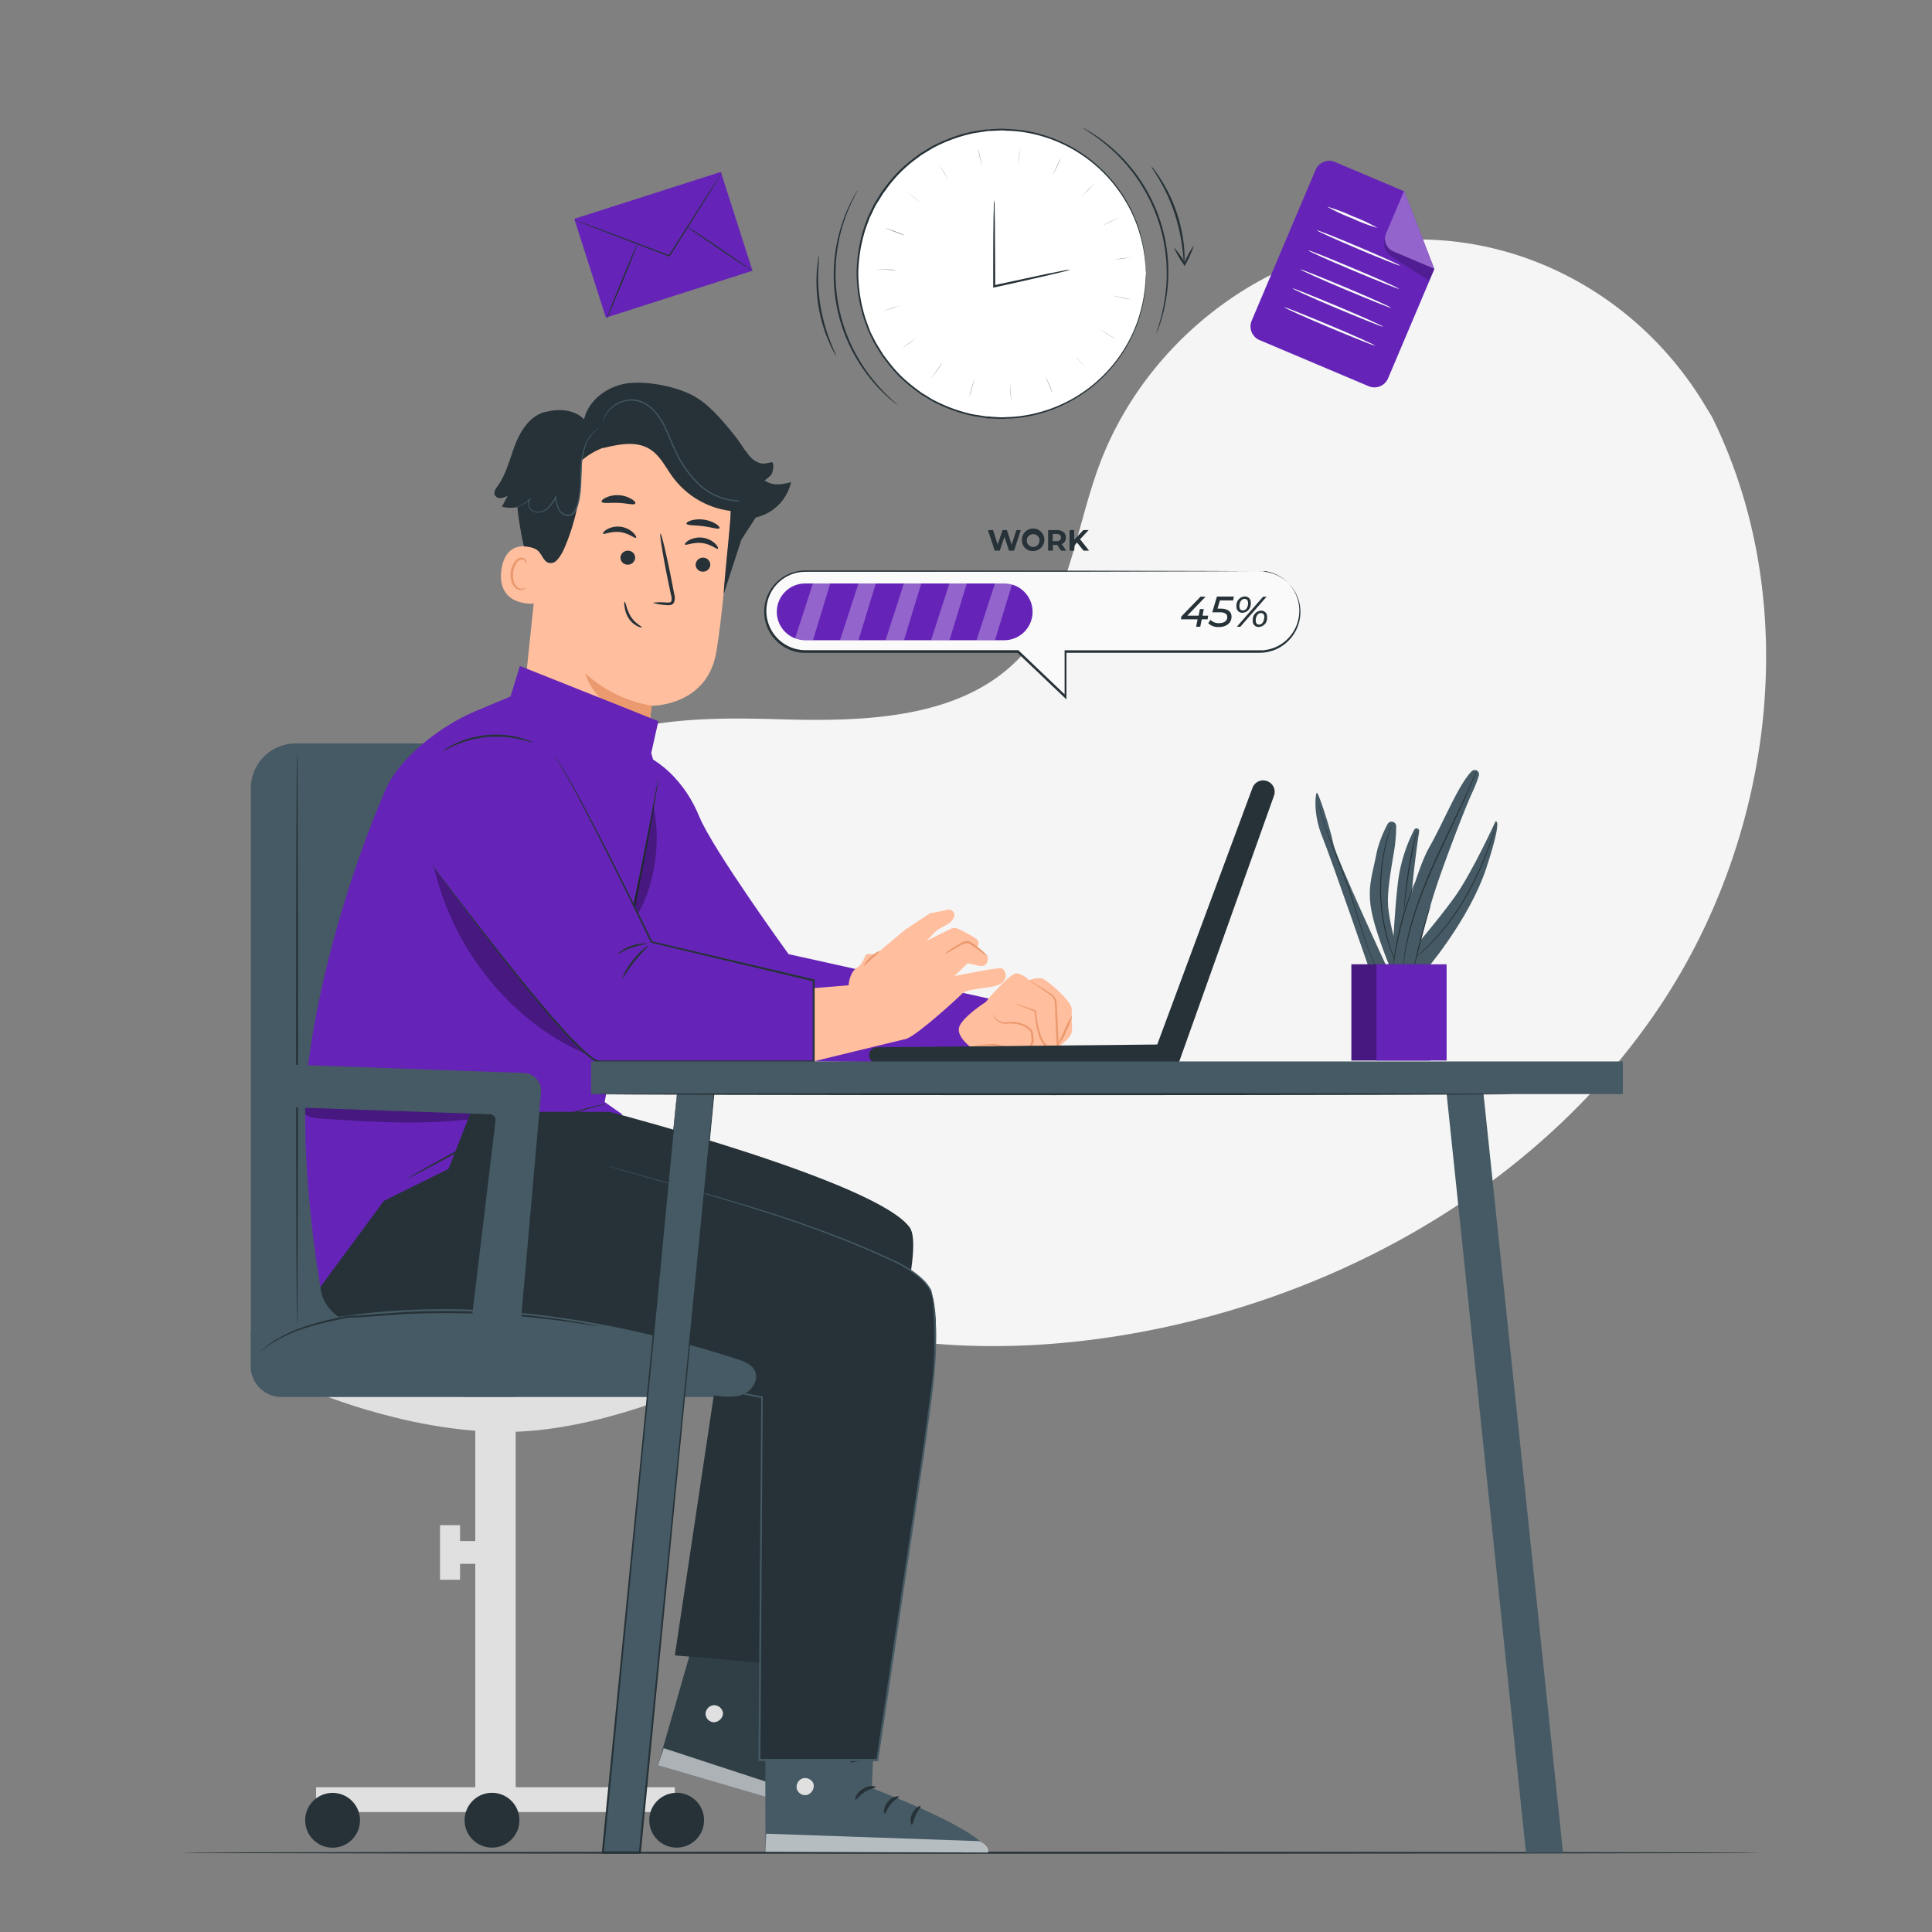 <svg xmlns="http://www.w3.org/2000/svg" viewBox="0 0 500 500"><rect x="0" y="0" width="500" height="500" fill="#808080" stroke="none"/><g id="freepik--background-simple--inject-2"><path d="M443,107.78l-2-3.28c-16.8-27.69-47.18-44.38-79.21-42.36a83.47,83.47,0,0,0-12.26,1.69c-29.12,6.23-54.46,28.25-65,56.45-6.18,16.59-7.9,35.69-19.63,48.85-15.25,17.14-41.15,17.68-63.92,17s-48.69-.11-63.87,17.09c-9.51,10.78-12.53,26.1-11.76,40.53,2,38.2,28.64,72.35,62.49,89.33s73.71,18.49,110.76,11c51.9-10.47,101.25-39.2,130.92-83.57S466.77,155.68,443,107.78Z" style="fill:#f5f5f5"></path></g><g id="freepik--Floor--inject-2"><path d="M455.5,479.49c0,.15-91.56.26-204.49.26s-204.51-.11-204.51-.26,91.54-.26,204.51-.26S455.5,479.35,455.5,479.49Z" style="fill:#263238"></path></g><g id="freepik--Plant--inject-2"><path d="M368.39,251.83s11.81-13.59,16.27-27.19,2.34-12,2.34-12-6,13.2-10.58,19.58-12.71,15.74-12.71,15.74Z" style="fill:#455a64"></path><path d="M366,214.72a.69.69,0,0,1,1.28.44c-.72,4.78-2.28,16-2.22,23.25.08,9.44,0,13.09,0,13.09h-4.92s.88-19.52,2-25.47A40.92,40.92,0,0,1,366,214.72Z" style="fill:#455a64"></path><path d="M363.36,249.92a52,52,0,0,1-4.05-14.68c-.4-3.48.32-8.18,1.39-14.44a39.85,39.85,0,0,0,.63-7,1.18,1.18,0,0,0-2.21-.55,31,31,0,0,0-2.74,6.94c-1.19,6.19-2.54,9.28-1.51,15.16s4.84,14.91,4.84,14.91Z" style="fill:#455a64"></path><path d="M358.93,250.31s-13-27.87-13.87-32-3.95-13.67-4.31-13.13-.9,5.58,1.44,11.33,12.31,34.65,12.31,34.65h4.43" style="fill:#455a64"></path><path d="M364.78,249.07s.13-.08.36-.25.58-.42,1-.77a46.41,46.41,0,0,0,3.48-3.08A58.5,58.5,0,0,0,379,232.9,79.09,79.09,0,0,0,385.46,219c.66-1.85,1.13-3.36,1.44-4.42.16-.52.27-.93.34-1.21a2,2,0,0,0,.1-.43s-.06.14-.15.41l-.39,1.2c-.34,1-.85,2.55-1.52,4.39a84.22,84.22,0,0,1-6.48,13.83,60.52,60.52,0,0,1-9.31,12.08c-1.38,1.38-2.57,2.43-3.41,3.14l-1,.8A2.35,2.35,0,0,0,364.78,249.07Z" style="fill:#263238"></path><path d="M363.36,235.7a4.75,4.75,0,0,0,.12-.82c.06-.58.14-1.33.23-2.24.21-1.88.53-4.48,1-7.34s1-5.43,1.37-7.28l.47-2.2a4.35,4.35,0,0,0,.14-.81,7.46,7.46,0,0,0-.25.79c-.14.51-.33,1.25-.56,2.18-.44,1.84-1,4.41-1.44,7.28s-.75,5.47-.91,7.36c-.08.95-.13,1.72-.15,2.25A4.1,4.1,0,0,0,363.36,235.7Z" style="fill:#263238"></path><path d="M360.32,213.08a2.19,2.19,0,0,0-.15.35l-.39,1c-.17.45-.37,1-.56,1.66s-.44,1.39-.63,2.23c-.1.42-.21.86-.32,1.31s-.18.94-.28,1.44c-.22,1-.35,2.06-.5,3.18a50,50,0,0,0-.31,7.39A51.84,51.84,0,0,0,358,239c.24,1.11.45,2.17.73,3.14.14.49.25,1,.39,1.41l.41,1.29c.25.82.55,1.54.79,2.18s.47,1.18.68,1.61l.46,1a2,2,0,0,0,.18.34s0-.13-.13-.37-.24-.6-.42-1-.4-1-.62-1.63-.52-1.36-.75-2.18l-.4-1.29c-.13-.44-.24-.92-.37-1.41-.27-1-.47-2-.7-3.13a56.31,56.31,0,0,1-.81-7.31,54,54,0,0,1,.29-7.35c.15-1.12.27-2.19.47-3.17.1-.5.17-1,.27-1.43s.21-.9.3-1.31c.18-.84.41-1.58.59-2.24s.36-1.21.51-1.67l.34-1.05A1.52,1.52,0,0,0,360.32,213.08Z" style="fill:#263238"></path><path d="M340.9,205.74s0,0,0,.13l0,.36c.06.32.13.79.26,1.39.25,1.2.67,2.92,1.32,5s1.53,4.54,2.58,7.24,2.26,5.64,3.41,8.77,2.07,6.17,2.92,8.94,1.63,5.25,2.4,7.31a47,47,0,0,0,2,4.76c.26.55.5,1,.66,1.25l.18.32a.51.51,0,0,0,.07.1.67.67,0,0,0-.05-.12l-.15-.33c-.14-.29-.36-.71-.61-1.26a50.17,50.17,0,0,1-2-4.79c-.75-2.06-1.52-4.54-2.35-7.31s-1.73-5.83-2.9-9-2.38-6.07-3.43-8.76-2-5.13-2.64-7.21-1.11-3.8-1.4-5c-.14-.59-.23-1.06-.3-1.37l-.09-.36Z" style="fill:#263238"></path><path d="M380.89,199.59a1.12,1.12,0,0,1,1.84,1.14,34.45,34.45,0,0,1-1.63,4.19c-1.79,3.79-7,17.38-9.48,24.85s-5.9,21.39-5.9,21.39l-5.24-.85s4.79-22.88,9.47-31.13C373.71,212.55,377.47,203,380.89,199.59Z" style="fill:#455a64"></path><path d="M370.19,234.44a3,3,0,0,0-.27.62c-.15.41-.36,1-.6,1.76-.48,1.49-1.07,3.58-1.67,5.9s-1.09,4.42-1.43,5.95c-.16.73-.29,1.33-.39,1.82a3,3,0,0,0-.11.67,3,3,0,0,0,.21-.65c.13-.47.29-1.08.48-1.79l1.51-5.93c.59-2.32,1.15-4.41,1.59-5.91.2-.71.38-1.31.51-1.78A2.92,2.92,0,0,0,370.19,234.44Z" style="fill:#263238"></path><path d="M363.09,250.74l0-.14.06-.41c.05-.37.1-.9.21-1.59.19-1.38.54-3.36,1.1-5.77a82,82,0,0,1,2.45-8.37c1.07-3.1,2.42-6.45,3.95-9.92,3.08-6.93,6.15-13.07,8.17-17.62,1-2.26,1.82-4.11,2.34-5.4.26-.65.45-1.15.59-1.49.06-.16.1-.29.14-.39s.05-.14,0-.14l-.06.13c-.05.1-.1.22-.17.38-.16.35-.37.84-.64,1.46-.55,1.28-1.37,3.12-2.41,5.37-2.07,4.52-5.17,10.65-8.26,17.59-1.53,3.47-2.87,6.83-3.93,9.95a76.23,76.23,0,0,0-2.4,8.4,58.54,58.54,0,0,0-1,5.81c-.09.68-.12,1.23-.16,1.59l0,.41Q363.08,250.74,363.09,250.74Z" style="fill:#263238"></path><path d="M360.48,250.31a5.43,5.43,0,0,0,.18-.88c.1-.61.24-1.42.41-2.4.36-2,.91-4.83,1.7-7.87s1.67-5.75,2.35-7.69c.33-.94.61-1.71.82-2.3a5.53,5.53,0,0,0,.27-.85,6.05,6.05,0,0,0-.37.81c-.23.53-.55,1.3-.91,2.27a79.31,79.31,0,0,0-2.43,7.69c-.79,3-1.31,5.86-1.63,7.9-.15,1-.26,1.85-.32,2.43A5.82,5.82,0,0,0,360.48,250.31Z" style="fill:#263238"></path><rect x="349.74" y="249.56" width="20.43" height="24.9" transform="translate(719.91 524.02) rotate(180)" style="fill:#6524B7"></rect><g style="opacity:0.3"><rect x="349.74" y="249.56" width="20.43" height="24.9" transform="translate(719.91 524.02) rotate(180)"></rect></g><rect x="356.26" y="249.56" width="18.13" height="24.9" transform="translate(730.64 524.02) rotate(180)" style="fill:#6524B7"></rect></g><g id="freepik--Mail--inject-2"><rect x="151.77" y="49.91" width="39.83" height="26.85" transform="translate(-11.14 55.37) rotate(-17.75)" style="fill:#6524B7"></rect><path d="M186.78,44.74a2.9,2.9,0,0,1-.25.46c-.19.32-.44.74-.76,1.26l-2.85,4.62-9.55,15.19-.08.12-.14,0-.33-.13-17-6.52-5.13-2-1.39-.56a2.94,2.94,0,0,1-.48-.22,2.72,2.72,0,0,1,.5.15l1.42.5,5.17,1.91,17,6.43.34.12-.22.08,9.65-15.14c1.23-1.9,2.23-3.45,2.95-4.55l.81-1.23A3.28,3.28,0,0,1,186.78,44.74Z" style="fill:#263238"></path><path d="M157,82.46c-.09,0,1.64-4.46,3.86-9.87s4.11-9.77,4.2-9.73-1.63,4.46-3.86,9.87S157.12,82.5,157,82.46Z" style="fill:#263238"></path><path d="M177.6,58.5c.06-.08,4,2.5,8.78,5.76s8.64,6,8.58,6-4-2.49-8.78-5.75S177.54,58.59,177.6,58.5Z" style="fill:#263238"></path></g><g><path d="M354.16,99.93,325.93,88a3.84,3.84,0,0,1-2-5l16.56-39.08a3.83,3.83,0,0,1,5-2l17.91,7.58,7.8,20.16-12,28.33A3.84,3.84,0,0,1,354.16,99.93Z" style="fill:#6524B7"></path><path d="M363.39,49.4l-4.66,11a3.56,3.56,0,0,0,1.89,4.68l10.57,4.48Z" style="fill:#6524B7"></path><g style="opacity:0.2"><path d="M358.46,61.43a4,4,0,0,0,1.4,4.77,3.55,3.55,0,0,0,.31.23c1.28.83,9.68,6.3,9.77,6.09l1.25-3-10.57-4.48S358,63.87,358.46,61.43Z"></path></g><g style="opacity:0.3"><path d="M363.39,49.4l-4.66,11a3.56,3.56,0,0,0,1.89,4.68l10.57,4.48Z" style="fill:#fff"></path></g><path d="M356.55,59a45.47,45.47,0,0,1-6.64-2.51,47,47,0,0,1-6.43-3,44,44,0,0,1,6.65,2.51A45.13,45.13,0,0,1,356.55,59Z" style="fill:#fafafa"></path><path d="M362.35,68.74c-.06.14-4.92-1.78-10.86-4.3s-10.7-4.66-10.64-4.81,4.92,1.79,10.86,4.3S362.41,68.6,362.35,68.74Z" style="fill:#fafafa"></path><path d="M362.09,74.76c-.06.14-5.36-2-11.83-4.71S338.59,65,338.65,64.83s5.35,2,11.83,4.71S362.15,74.61,362.09,74.76Z" style="fill:#fafafa"></path><path d="M360,79.66c-.06.14-5.35-2-11.82-4.71s-11.67-5.08-11.62-5.22,5.36,2,11.83,4.71S360.07,79.51,360,79.66Z" style="fill:#fafafa"></path><path d="M357.94,84.55c-.06.15-5.36-2-11.83-4.7s-11.67-5.08-11.61-5.22,5.35,2,11.83,4.71S358,84.41,357.94,84.55Z" style="fill:#fafafa"></path><path d="M355.86,89.45c-.06.15-5.36-2-11.83-4.7s-11.67-5.08-11.61-5.22,5.36,2,11.83,4.7S355.92,89.31,355.86,89.45Z" style="fill:#fafafa"></path></g><g id="freepik--Clock--inject-2"><circle cx="259.22" cy="70.87" r="37.35" style="fill:#fff"></circle><path d="M296.57,70.87s0-.2-.06-.6-.07-1-.12-1.78c0-.39-.05-.82-.08-1.3s-.15-1-.23-1.56a27.37,27.37,0,0,0-.78-3.85,35.7,35.7,0,0,0-4.14-9.91A37.32,37.32,0,0,0,266.07,34.4a34.15,34.15,0,0,0-4.69-.54c-.8,0-1.61-.11-2.42-.1l-2.46.13c-.41,0-.83,0-1.24.08l-1.24.19c-.82.14-1.66.24-2.49.41a40.32,40.32,0,0,0-9.79,3.58c-.78.42-1.53.92-2.31,1.38-.38.24-.78.45-1.15.72l-1.09.82A34.36,34.36,0,0,0,229.35,49l-.85,1.14-.75,1.22L227,52.54a9.65,9.65,0,0,0-.7,1.26c-.41.87-.83,1.74-1.26,2.62l-1,2.74a39.88,39.88,0,0,0-1.92,11.71,39.82,39.82,0,0,0,1.92,11.7c.33.92.67,1.84,1,2.75s.84,1.75,1.26,2.61A9.11,9.11,0,0,0,227,89.2l.75,1.23.74,1.22.86,1.14a40.63,40.63,0,0,0,3.63,4.3,41.73,41.73,0,0,0,4.21,3.58l1.09.82c.37.27.77.48,1.15.72.78.46,1.53,1,2.31,1.38a40.32,40.32,0,0,0,9.79,3.58c.83.18,1.67.27,2.5.41l1.23.19c.42,0,.83,0,1.24.08L259,108c.81,0,1.62-.07,2.42-.09a34.15,34.15,0,0,0,4.69-.55,37.26,37.26,0,0,0,25.09-17.47A35.7,35.7,0,0,0,295.3,80a27.37,27.37,0,0,0,.78-3.85c.08-.56.18-1.08.23-1.56s.06-.91.08-1.3q.08-1.16.12-1.77c0-.4.06-.61.06-.61s0,.21,0,.61,0,1-.06,1.77c0,.4,0,.83-.06,1.32s-.13,1-.21,1.56A27,27,0,0,1,295.5,80a35.65,35.65,0,0,1-4.09,10,37.52,37.52,0,0,1-25.26,17.76,35.07,35.07,0,0,1-4.74.56c-.81,0-1.63.11-2.45.1l-2.49-.12c-.42,0-.84,0-1.26-.08L254,108c-.84-.14-1.69-.23-2.53-.41a38.05,38.05,0,0,1-5-1.46,39.24,39.24,0,0,1-4.91-2.14c-.79-.43-1.56-.93-2.34-1.4-.39-.25-.8-.46-1.17-.73l-1.1-.83a42.81,42.81,0,0,1-4.27-3.62,41.85,41.85,0,0,1-3.69-4.36l-.87-1.15-.76-1.24-.75-1.25a8.87,8.87,0,0,1-.71-1.28c-.42-.88-.85-1.76-1.27-2.65l-1-2.79a40.51,40.51,0,0,1-1.94-11.86A40.31,40.31,0,0,1,223.56,59l1-2.78,1.28-2.66a9.37,9.37,0,0,1,.7-1.28l.76-1.24.75-1.24.87-1.16a42.8,42.8,0,0,1,3.69-4.35,42.81,42.81,0,0,1,4.27-3.62l1.1-.83c.37-.27.78-.48,1.17-.73.78-.46,1.55-1,2.34-1.39a41,41,0,0,1,9.92-3.61c.84-.17,1.69-.27,2.53-.41l1.25-.19c.42,0,.84,0,1.26-.08l2.49-.12c.82,0,1.63.07,2.44.1a36.7,36.7,0,0,1,4.75.56,37.52,37.52,0,0,1,25.26,17.76,35.65,35.65,0,0,1,4.09,10,27,27,0,0,1,.73,3.88c.08.57.17,1.09.21,1.57l.06,1.31c0,.77.05,1.36.06,1.78S296.57,70.87,296.57,70.87Z" style="fill:#263238"></path><path d="M276.93,69.82a10.66,10.66,0,0,1-1.5.43l-4.17,1c-3.53.82-8.43,1.93-13.91,3.13l-.31.07V73c0-5.85,0-11.15.07-15,0-1.84.07-3.37.09-4.54a9.55,9.55,0,0,1,.1-1.66,11,11,0,0,1,.1,1.66c0,1.17.05,2.7.08,4.54,0,3.84.08,9.14.08,15v1.09l-.32-.26c5.48-1.19,10.39-2.24,13.94-3l4.2-.83A8.42,8.42,0,0,1,276.93,69.82Z" style="fill:#263238"></path><path d="M299.24,86.27a3.15,3.15,0,0,1,.17-.61c.11-.39.34-1,.54-1.7a44.7,44.7,0,0,0,1.46-6.41,43.16,43.16,0,0,0-14-39.1,45.42,45.42,0,0,0-5.18-4c-.64-.45-1.17-.75-1.5-1a3.86,3.86,0,0,1-.52-.36,2.08,2.08,0,0,1,.57.27c.35.2.9.47,1.56.9a39.63,39.63,0,0,1,5.32,3.92,42.54,42.54,0,0,1,14.08,39.44A40.14,40.14,0,0,1,300.15,84c-.24.74-.5,1.3-.64,1.68A2.84,2.84,0,0,1,299.24,86.27Z" style="fill:#263238"></path><path d="M306.4,67.89c-.08,0-.13-1.49-.43-3.87a47.7,47.7,0,0,0-2.1-9.1A46.83,46.83,0,0,0,300,46.45c-1.22-2.07-2.1-3.27-2-3.32a3.68,3.68,0,0,1,.7.78c.41.54,1,1.33,1.64,2.34a39.49,39.49,0,0,1,4.1,8.5,39.92,39.92,0,0,1,2,9.23c.11,1.2.14,2.18.14,2.86A3.41,3.41,0,0,1,306.4,67.89Z" style="fill:#263238"></path><path d="M221.93,49.24a2.54,2.54,0,0,1-.25.57c-.18.37-.49.89-.81,1.6A43.38,43.38,0,0,0,226,98.33a46.32,46.32,0,0,0,4.48,4.8c.56.54,1,.92,1.33,1.2a4.25,4.25,0,0,1,.45.44,2.54,2.54,0,0,1-.52-.36c-.32-.25-.81-.61-1.39-1.13a40.22,40.22,0,0,1-4.63-4.72,42.5,42.5,0,0,1-7.63-41.18,39.37,39.37,0,0,1,2.63-6.06c.35-.7.69-1.21.89-1.56A3.68,3.68,0,0,1,221.93,49.24Z" style="fill:#263238"></path><path d="M211.94,66.25c.09,0-.1,1.49-.18,3.89a46,46,0,0,0,.63,9.31,46.5,46.5,0,0,0,2.52,9c.87,2.23,1.55,3.56,1.47,3.6a4,4,0,0,1-.56-.89c-.33-.59-.77-1.46-1.25-2.57a39.43,39.43,0,0,1-2.7-9,40,40,0,0,1-.48-9.42c.09-1.21.21-2.18.32-2.85A4.06,4.06,0,0,1,211.94,66.25Z" style="fill:#263238"></path><path d="M290.14,77c-1.41-.29-2.55-.54-2.55-.55s1.15.21,2.56.5,2.55.53,2.54.54S291.54,77.33,290.14,77Z" style="fill:#263238"></path><path d="M286.52,86.45c-1.24-.73-2.24-1.33-2.24-1.34s1,.57,2.26,1.3,2.24,1.33,2.23,1.34S287.75,87.18,286.52,86.45Z" style="fill:#263238"></path><path d="M280,94.17c-.94-1.1-1.69-2-1.68-2s.78.87,1.71,2,1.69,2,1.67,2S281,95.26,280,94.17Z" style="fill:#263238"></path><path d="M271.39,99.37c-.53-1.34-.95-2.43-.94-2.43s.45,1.07,1,2.41.95,2.42.93,2.43S271.92,100.7,271.39,99.37Z" style="fill:#263238"></path><path d="M261.53,101.48c-.06-1.44-.1-2.6-.09-2.6s.08,1.16.14,2.6.11,2.6.1,2.6S261.6,102.92,261.53,101.48Z" style="fill:#263238"></path><path d="M251.52,100.27c.4-1.38.73-2.49.75-2.49s-.3,1.13-.7,2.51-.74,2.49-.76,2.49S251.11,101.65,251.52,100.27Z" style="fill:#263238"></path><path d="M242.43,95.89c.83-1.18,1.51-2.12,1.53-2.11s-.66,1-1.49,2.14S241,98,241,98,241.6,97.06,242.43,95.89Z" style="fill:#263238"></path><path d="M235.28,88.79c1.16-.85,2.11-1.52,2.12-1.51s-.93.7-2.1,1.55-2.11,1.51-2.12,1.5S234.11,89.63,235.28,88.79Z" style="fill:#263238"></path><path d="M230.8,79.75c1.38-.42,2.5-.75,2.5-.74s-1.11.37-2.49.79-2.49.74-2.49.73S229.43,80.17,230.8,79.75Z" style="fill:#263238"></path><path d="M229.51,69.75c1.44,0,2.6.1,2.6.12s-1.17,0-2.6-.07-2.61-.11-2.6-.12S228.07,69.69,229.51,69.75Z" style="fill:#263238"></path><path d="M231.53,59.86c1.35.52,2.43.94,2.43,1s-1.1-.4-2.45-.91-2.42-.94-2.42-.95S230.19,59.35,231.53,59.86Z" style="fill:#263238"></path><path d="M236.66,51.17c1.1.93,2,1.69,2,1.7s-.91-.73-2-1.66-2-1.68-2-1.69S235.55,50.25,236.66,51.17Z" style="fill:#263238"></path><path d="M244.32,44.63c.74,1.23,1.34,2.23,1.33,2.24s-.63-1-1.37-2.22-1.34-2.23-1.33-2.24S243.58,43.4,244.32,44.63Z" style="fill:#263238"></path><path d="M253.69,40.91c.3,1.41.54,2.55.53,2.55s-.27-1.13-.58-2.54-.54-2.54-.52-2.55S253.39,39.51,253.69,40.91Z" style="fill:#263238"></path><path d="M263.76,40.45c-.17,1.43-.32,2.58-.33,2.58s.11-1.16.29-2.59.32-2.58.33-2.58S263.94,39,263.76,40.45Z" style="fill:#263238"></path><path d="M273.45,43.28c-.62,1.29-1.14,2.34-1.15,2.33s.48-1.06,1.1-2.36,1.14-2.34,1.16-2.33S274.07,42,273.45,43.28Z" style="fill:#263238"></path><path d="M281.68,49.1c-1,1-1.84,1.84-1.85,1.83s.81-.85,1.82-1.87,1.84-1.84,1.85-1.83S282.7,48.08,281.68,49.1Z" style="fill:#263238"></path><path d="M287.58,57.27c-1.29.64-2.34,1.15-2.34,1.14s1-.54,2.32-1.18,2.34-1.15,2.34-1.14S288.87,56.63,287.58,57.27Z" style="fill:#263238"></path><path d="M290.52,66.92l-2.59.31s1.15-.18,2.58-.36,2.58-.33,2.58-.32S291.94,66.73,290.52,66.92Z" style="fill:#263238"></path><path d="M309,63.47a27.57,27.57,0,0,1-2.14,4.87l-.06.11-.2.41-.25-.38A26.12,26.12,0,0,1,303.77,64a26.62,26.62,0,0,1,3.06,4.18l-.45,0,.06-.12A27.13,27.13,0,0,1,309,63.47Z" style="fill:#263238"></path></g><g id="freepik--Progress--inject-2"><path d="M326,147.92H208.47a10.41,10.41,0,1,0,0,20.82h55l12.31,11.73V168.74H326a10.41,10.41,0,1,0,0-20.82Z" style="fill:#fafafa"></path><path d="M326,147.92h.38a8.35,8.35,0,0,1,1.14.09,10.25,10.25,0,0,1,4.17,1.53,10.48,10.48,0,0,1,2.85,15,10.61,10.61,0,0,1-4.48,3.58,11.65,11.65,0,0,1-3,.77c-1.07.08-2.13.05-3.23.06l-14.16,0-33.91,0,.23-.23c0,3.68,0,7.66,0,11.73V181l-.4-.38-12.32-11.73.17.07-46.74,0h-8.16a10.66,10.66,0,0,1-1.41-21.24c1.3-.14,2.55-.07,3.81-.09h18.3l50.36.06,34,.08,9.23.05,2.4,0c.54,0,.82,0,.82,0l-.82,0-2.4,0-9.23.05-34,.09-50.36,0h-18.3c-1.25,0-2.53,0-3.74.09a10.1,10.1,0,0,0-6.44,3.47,10.16,10.16,0,0,0,7.78,16.75h8.16l46.74,0h.1l.07.06,12.31,11.74-.4.17c0-4.07,0-8.05,0-11.73v-.22h.22l33.91,0,14.16,0c1.09,0,2.17,0,3.2,0a11.34,11.34,0,0,0,2.93-.73,10.33,10.33,0,0,0-2.43-19.73C326.52,147.93,326,148,326,147.92Z" style="fill:#263238"></path><path d="M259.87,165.69H208.4a7.35,7.35,0,0,1-7.36-7.36h0A7.35,7.35,0,0,1,208.4,151h51.47a7.35,7.35,0,0,1,7.36,7.35h0A7.35,7.35,0,0,1,259.87,165.69Z" style="fill:#6524B7"></path><path d="M264.18,137.19l-1.74,5.32h-1.32l-1.17-3.6-1.21,3.6h-1.31l-1.75-5.32H257l1.2,3.74,1.25-3.74h1.14l1.22,3.77,1.23-3.77Z" style="fill:#263238"></path><path d="M264.47,139.85a2.91,2.91,0,1,1,2.91,2.75A2.75,2.75,0,0,1,264.47,139.85Zm4.57,0a1.66,1.66,0,1,0-1.66,1.7A1.62,1.62,0,0,0,269,139.85Z" style="fill:#263238"></path><path d="M274.61,142.51l-1-1.48h-1.13v1.48h-1.23v-5.32h2.3c1.42,0,2.31.74,2.31,1.93a1.72,1.72,0,0,1-1.1,1.68l1.2,1.71Zm-1.16-4.32h-1v1.86h1c.75,0,1.13-.35,1.13-.93S274.2,138.19,273.45,138.19Z" style="fill:#263238"></path><path d="M278.74,140.42l-.72.74v1.35H276.8v-5.32H278v2.48l2.36-2.48h1.37l-2.21,2.37,2.34,2.95h-1.44Z" style="fill:#263238"></path><path d="M312.52,160.28H311l-.37,1.92h-1.08l.39-1.92h-4.32l.14-.77,4.94-5.09H312l-4.73,4.91h2.93l.34-1.69h1l-.34,1.69h1.48Z" style="fill:#263238"></path><path d="M315.72,155.39l-.64,2.13h.75c2,0,2.89.82,2.89,2.08,0,1.61-1.32,2.68-3.31,2.68a3.63,3.63,0,0,1-2.72-1l.59-.86a2.91,2.91,0,0,0,2.21.85c1.34,0,2.12-.59,2.12-1.58,0-.77-.55-1.23-2-1.23h-1.88l1.21-4.07h4.38l-.18,1Z" style="fill:#263238"></path><path d="M320,156.9a2.3,2.3,0,0,1,2.13-2.54,1.51,1.51,0,0,1,1.56,1.69,2.29,2.29,0,0,1-2.12,2.54A1.52,1.52,0,0,1,320,156.9Zm6.9-2.48h.89L321,162.2h-.91ZM323,156.11c0-.74-.34-1.12-.9-1.12-.9,0-1.34,1-1.34,1.85s.34,1.12.9,1.12C322.55,158,323,157,323,156.11Zm1.23,4.46a2.28,2.28,0,0,1,2.13-2.53,1.5,1.5,0,0,1,1.55,1.69,2.28,2.28,0,0,1-2.12,2.53A1.5,1.5,0,0,1,324.22,160.57Zm3-.79c0-.73-.35-1.12-.9-1.12-.89,0-1.35,1-1.35,1.86s.36,1.12.9,1.12C326.73,161.64,327.18,160.63,327.18,159.78Z" style="fill:#263238"></path><g style="opacity:0.3"><polygon points="210.39 150.98 205.62 165.69 210.39 165.69 214.87 150.98 210.39 150.98" style="fill:#fff"></polygon></g><g style="opacity:0.3"><polygon points="222.17 150.98 217.4 165.69 222.17 165.69 226.65 150.98 222.17 150.98" style="fill:#fff"></polygon></g><g style="opacity:0.3"><polygon points="233.94 150.98 229.18 165.69 233.94 165.69 238.43 150.98 233.94 150.98" style="fill:#fff"></polygon></g><g style="opacity:0.3"><polygon points="245.72 150.98 240.96 165.69 245.72 165.69 250.21 150.98 245.72 150.98" style="fill:#fff"></polygon></g><g style="opacity:0.3"><polygon points="257.5 150.98 252.73 165.69 257.5 165.69 261.99 150.98 257.5 150.98" style="fill:#fff"></polygon></g></g><g id="freepik--Character--inject-2"><path d="M79,359.18s25.33,11.41,51.71,11.41c24.42,0,50.27-12.29,50.27-12.29Z" style="fill:#e0e0e0"></path><rect x="123" y="359.4" width="10.46" height="109.57" style="fill:#e0e0e0"></rect><rect x="81.8" y="462.54" width="92.84" height="6.42" style="fill:#e0e0e0"></rect><path d="M93.16,471.07A7.09,7.09,0,1,1,86.08,464,7.09,7.09,0,0,1,93.16,471.07Z" style="fill:#263238"></path><path d="M134.42,471.07a7.09,7.09,0,1,1-7.09-7.09A7.09,7.09,0,0,1,134.42,471.07Z" style="fill:#263238"></path><path d="M182.21,471.07a7.09,7.09,0,1,1-7.09-7.09A7.09,7.09,0,0,1,182.21,471.07Z" style="fill:#263238"></path><rect x="116.47" y="398.83" width="14.23" height="5.89" style="fill:#e0e0e0"></rect><rect x="113.88" y="394.71" width="5.18" height="14.13" style="fill:#e0e0e0"></rect><path d="M76.52,192.41H119a0,0,0,0,1,0,0V345.24a0,0,0,0,1,0,0H64.92a0,0,0,0,1,0,0V204A11.61,11.61,0,0,1,76.52,192.41Z" style="fill:#455a64"></path><path d="M76.88,342.92c-.14,0-.26-33.16-.26-74.06s.12-74.07.26-74.07.26,33.16.26,74.07S77,342.92,76.88,342.92Z" style="fill:#263238"></path><path d="M64.92,344.93H198.73a0,0,0,0,1,0,0v16.62a0,0,0,0,1,0,0H72.87a8,8,0,0,1-8-8v-8.66A0,0,0,0,1,64.92,344.93Z" style="fill:#455a64"></path><path d="M140.66,132l-5.8,55.29c-1,9.41-.51,23.42,14.43,24.3h0c13-.21,17.56-12.1,18.47-20.87.44-4.17.8-7.64.88-8.06,0,0,14.21.15,16.69-13.68,1.2-6.68,2.54-20.64,3.61-33.28a26.15,26.15,0,0,0-21.78-28l-1.34-.23C151.27,105.89,141.81,117.38,140.66,132Z" style="fill:#ffbe9d"></path><path d="M168.64,182.63a33.89,33.89,0,0,1-17.15-8.34s2.71,10.85,16.74,11.91Z" style="fill:#eb996e"></path><path d="M164.59,139.18c-.3.25-1.79-1.19-4.12-1.47s-4.18.71-4.4.39c-.11-.15.23-.64,1-1.1a5.84,5.84,0,0,1,3.56-.67,5.76,5.76,0,0,1,3.24,1.53C164.56,138.51,164.74,139.06,164.59,139.18Z" style="fill:#263238"></path><path d="M164.36,144.53a1.9,1.9,0,0,1-2.12,1.59,1.82,1.82,0,0,1-1.65-2,1.91,1.91,0,0,1,2.12-1.59A1.82,1.82,0,0,1,164.36,144.53Z" style="fill:#263238"></path><path d="M168.94,156a14.54,14.54,0,0,1,3.56-.05c.55,0,1.09,0,1.24-.34a2.85,2.85,0,0,0-.1-1.68l-.91-4.4c-1.26-6.27-2.07-11.38-1.81-11.43s1.47,5,2.72,11.25c.3,1.55.58,3,.85,4.43a3.17,3.17,0,0,1-.08,2.18,1.35,1.35,0,0,1-1,.64,3.67,3.67,0,0,1-.95,0A14.58,14.58,0,0,1,168.94,156Z" style="fill:#263238"></path><path d="M164.41,130.31c-.28.5-2.11-.07-4.36-.16s-4.13.23-4.35-.29c-.09-.25.3-.69,1.11-1.08a6.94,6.94,0,0,1,3.36-.62,7.07,7.07,0,0,1,3.27,1C164.19,129.59,164.53,130.07,164.41,130.31Z" style="fill:#263238"></path><path d="M186.18,136.68c-.28.4-2.06-.24-4.26-.51s-4.06-.16-4.26-.62c-.08-.22.32-.56,1.12-.83a7.9,7.9,0,0,1,3.32-.24,8.19,8.19,0,0,1,3.17,1.1C186,136.05,186.31,136.49,186.18,136.68Z" style="fill:#263238"></path><path d="M140.08,142.42c-.22-.15-9.05-4.4-10.32,5.12s8.55,8.83,8.6,8.56S140.08,142.42,140.08,142.42Z" style="fill:#ffbe9d"></path><path d="M135.94,152.11s-.19.09-.48.18a1.69,1.69,0,0,1-1.25-.14c-1-.5-1.59-2.21-1.4-3.93a5.5,5.5,0,0,1,.78-2.32,1.91,1.91,0,0,1,1.42-1.1.84.84,0,0,1,.91.58c.1.28,0,.47.06.49s.23-.13.2-.54a1,1,0,0,0-.29-.64,1.28,1.28,0,0,0-.89-.37,2.37,2.37,0,0,0-1.93,1.25,5.62,5.62,0,0,0-.93,2.57c-.19,1.93.55,3.86,1.87,4.44a1.79,1.79,0,0,0,1.55-.05C135.89,152.34,136,152.13,135.94,152.11Z" style="fill:#eb996e"></path><path d="M166.07,162.37c.13-.23-1.69-1-2.85-2.85a11,11,0,0,1-1.09-2.61c-.21-.72-.38-1.18-.49-1.16s-.12.5,0,1.27a7.17,7.17,0,0,0,1,2.91,5.68,5.68,0,0,0,2.27,2.09C165.55,162.38,166,162.45,166.07,162.37Z" style="fill:#263238"></path><path d="M128.8,125.77c2.31-3.19,3.14-7.17,4.58-10.83s3.89-7.36,7.7-8.34l.08.05c3.43-1,7.51-.67,10,1.88,1.13-4.91,5.85-8.44,10.82-9.26s12.67.65,17.15,3c3.46,1.78,6.66,5.06,10.48,9.81a46.65,46.65,0,0,1,4.34,6.36l3,13.41-4.24,6.49a15.43,15.43,0,0,1-.84,1.32v0l-4.58,14.09c.15-3.94,1.7-17.56,1.85-21.51a22,22,0,0,1-14.93-8.64c-1.92-2.57-3.33-5.7-6.07-7.38-3.52-2.17-8-1.25-12.07-.25l.18-.14a17.58,17.58,0,0,0-5.76,3.4A54.48,54.48,0,0,1,146,142c-.47,1.08-1.67,3.28-2.81,3.61-2.22.63-2.6-1.61-3.78-2.89-.87-.94-2.27-1.19-3.82-1.32a87.57,87.57,0,0,1-1.7-10.16,8.75,8.75,0,0,1-4-.11l1.51-2.84a4.56,4.56,0,0,1-1.79.62A1.55,1.55,0,0,1,128,128C127.75,127.23,128.32,126.44,128.8,125.77Z" style="fill:#263238"></path><path d="M155.42,110.53a13.56,13.56,0,0,0-1.52,1.15,10,10,0,0,0-2.56,4.43,17.75,17.75,0,0,0-.69,3.51c-.12,1.29-.14,2.67-.18,4.13a36.78,36.78,0,0,1-.32,4.58,16.94,16.94,0,0,1-.53,2.38,5.09,5.09,0,0,1-1.2,2.25,2.11,2.11,0,0,1-2,.48,3.14,3.14,0,0,1-1.68-1.16,7.21,7.21,0,0,1-1-3.67l.28.06a11.82,11.82,0,0,1-2,2.77,4.16,4.16,0,0,1-2.85,1.22,2.73,2.73,0,0,1-1.41-.38,2.36,2.36,0,0,1-.89-1.05,2.44,2.44,0,0,1-.18-1.27,1.71,1.71,0,0,1,.55-1l.13.15a8.62,8.62,0,0,1-4.16,2.24,1.1,1.1,0,0,1-.34.05,1.93,1.93,0,0,1,.32-.1c.22-.07.54-.16.94-.32a9.31,9.31,0,0,0,3.1-2l.14.15a1.8,1.8,0,0,0-.29,2.06,2.09,2.09,0,0,0,.81.93,2.43,2.43,0,0,0,1.28.34,3.94,3.94,0,0,0,2.65-1.17,11.59,11.59,0,0,0,1.9-2.71l.24-.43,0,.49a7.1,7.1,0,0,0,1,3.51,2.89,2.89,0,0,0,1.5,1,1.8,1.8,0,0,0,1.73-.41,4.84,4.84,0,0,0,1.11-2.1,16.42,16.42,0,0,0,.53-2.34,37.77,37.77,0,0,0,.33-4.54c0-1.46.08-2.84.21-4.14a18,18,0,0,1,.74-3.56,9.9,9.9,0,0,1,2.7-4.45A5.77,5.77,0,0,1,155.42,110.53Z" style="fill:#455a64"></path><path d="M197.29,128.08l-.12.08-.37.22a4.88,4.88,0,0,1-.62.33c-.26.11-.55.26-.89.37a12.54,12.54,0,0,1-6.07.52,15.9,15.9,0,0,1-8.13-3.88,27.4,27.4,0,0,1-6.45-9c-.86-1.78-1.53-3.59-2.29-5.27a18.14,18.14,0,0,0-2.73-4.53,9.4,9.4,0,0,0-3.79-2.81,6.86,6.86,0,0,0-2.09-.44,7.53,7.53,0,0,0-2,.19,8.06,8.06,0,0,0-4.83,3.38,9.81,9.81,0,0,0-.91,2,.5.5,0,0,1,0-.14c0-.12.06-.25.1-.42a6.49,6.49,0,0,1,.68-1.53,7.84,7.84,0,0,1,1.75-2,8.14,8.14,0,0,1,3.13-1.56,7.1,7.1,0,0,1,4.22.21,9.78,9.78,0,0,1,3.92,2.87,18.63,18.63,0,0,1,2.79,4.59c.77,1.7,1.44,3.5,2.29,5.27a27.64,27.64,0,0,0,6.36,8.91,15.82,15.82,0,0,0,8,3.88,12.59,12.59,0,0,0,6-.42C196.6,128.49,197.27,128,197.29,128.08Z" style="fill:#455a64"></path><path d="M185.79,142c-.3.26-1.79-1.19-4.12-1.46s-4.18.7-4.39.38c-.11-.15.22-.63,1-1.1a5.86,5.86,0,0,1,3.56-.66,5.66,5.66,0,0,1,3.24,1.52C185.76,141.35,185.94,141.91,185.79,142Z" style="fill:#263238"></path><path d="M183.81,146.34a1.89,1.89,0,0,1-2.12,1.59,1.81,1.81,0,0,1-1.64-2,1.9,1.9,0,0,1,2.11-1.59A1.82,1.82,0,0,1,183.81,146.34Z" style="fill:#263238"></path><path d="M193,116.67c1,1.69,2.69,3.31,4.66,3.31a14.33,14.33,0,0,0,2.14-.39c.64.48.24,2.8-.3,3.39a12.23,12.23,0,0,1-1.62,1.36c2.16,1.47,4.31,1.08,6.84.45a12.06,12.06,0,0,1-8.11,8.85,4.25,4.25,0,0,1-3.86-.33,4.86,4.86,0,0,1-1.37-3.18,52.69,52.69,0,0,1-.37-13Z" style="fill:#263238"></path><path d="M167.17,195.6s8.8,3.57,13.81,15.75c3.52,8.56,23.1,35.58,23.1,35.58l52.06,11.56,1.78,16.61-83.27-.69-11.57-36.85Z" style="fill:#6524B7"></path><path d="M132.11,180.25l-9.24,3.88c-8.55,3.58-19.49,11.83-23.16,20.35C90.9,225,82.92,251.37,79.86,274.7c-3.09,23.53,3.06,58.35,3.06,58.35l78.14-44.65-4.57-3.19,14.81-80.56-2.76-9.75,1.84-8.25s-20.73-8.32-35.83-14.29Z" style="fill:#6524B7"></path><g style="opacity:0.3"><path d="M124.65,309.77q.43-6,.86-12.07a5.28,5.28,0,0,1-3.38,1.45,35.38,35.38,0,0,0,5.17-6.21l-3.56,1.53a10.67,10.67,0,0,0,3-3.61c-1.91-1.49-4.6-1.24-7-1-12.35,1.25-24.81.42-37.21-.41a8.55,8.55,0,0,1-3.55-1s-.25-3.4.3-4.67,1.41-.9,2.71-1.37a14.34,14.34,0,0,1,4.07-.62c15.09-.8,30.21.44,45.27,1.69a4.75,4.75,0,0,1,2.65.76c1.23,1,1.12,2.88.91,4.45q-1.16,8.46-2.3,16.91"></path></g><path d="M170.38,201.41a4.34,4.34,0,0,1-.07.76l-.32,2.15c-.28,1.86-.73,4.56-1.32,7.88-1.18,6.65-2.95,15.8-5,25.88s-4.13,19.19-5.62,25.77c-.75,3.25-1.36,5.9-1.8,7.79-.21.88-.38,1.58-.51,2.11a3.5,3.5,0,0,1-.22.73,6.83,6.83,0,0,1,.12-.75q.15-.81.42-2.13c.39-1.91,1-4.56,1.63-7.83L163.11,238c2.1-10.08,3.93-19.22,5.2-25.85.61-3.27,1.12-5.94,1.48-7.85.17-.88.31-1.59.41-2.13A3.88,3.88,0,0,1,170.38,201.41Z" style="fill:#263238"></path><path d="M99.71,315.78a3.19,3.19,0,0,1,.47-.47l1.4-1.29c.6-.56,1.36-1.23,2.27-2s1.91-1.63,3.09-2.52c2.31-1.85,5.16-3.92,8.41-6.09s7-4.37,10.93-6.49,7.92-3.88,11.54-5.37,6.94-2.64,9.77-3.5c1.4-.47,2.7-.81,3.83-1.13s2.11-.57,2.91-.76l1.86-.42a2.65,2.65,0,0,1,.65-.12,3.28,3.28,0,0,1-.63.22l-1.83.52c-.79.22-1.76.49-2.88.84s-2.4.71-3.8,1.2c-2.8.91-6.1,2.12-9.7,3.6s-7.49,3.29-11.47,5.38-7.65,4.31-10.92,6.43-6.12,4.18-8.45,6c-1.19.87-2.21,1.73-3.13,2.45s-1.69,1.38-2.32,1.91l-1.46,1.21A3.14,3.14,0,0,1,99.71,315.78Z" style="fill:#263238"></path><path d="M139.82,286.29c.07.13-7.53,4.4-17,9.54s-17.15,9.21-17.22,9.08,7.53-4.39,17-9.54S139.75,286.17,139.82,286.29Z" style="fill:#263238"></path><g style="opacity:0.3"><path d="M112.36,224.57c4.85,21,19.68,39.74,39.42,48.29A467,467,0,0,1,112.36,224.57Z"></path></g><g style="opacity:0.3"><path d="M169.14,208.61c1.91,8.88.49,20-4,27.87l-1.11-2.3c1.57-6.67,3.82-18.5,5.07-25.57"></path></g><path d="M210.68,420.51l-9.37,28.18s25.51,19,24.28,24.37l-55.3-16.2,12.79-44.52Z" style="fill:#455a64"></path><g style="opacity:0.3"><path d="M210.68,420.51l-9.37,28.18s25.51,19,24.28,24.37l-55.3-16.2,12.79-44.52Z"></path></g><path d="M184.91,441.29a2.34,2.34,0,0,0-2.31,2.12,2.25,2.25,0,0,0,2.08,2.31,2.48,2.48,0,0,0,2.44-2.26,2.34,2.34,0,0,0-2.43-2.16" style="fill:#e0e0e0"></path><g style="opacity:0.6"><path d="M170.29,456.86l1.46-4.44,52.48,17.19s2.15,1.79,1.36,3.45Z" style="fill:#fff"></path></g><path d="M202.29,448.67c-.09.27-1.47,0-3.06.48s-2.62,1.4-2.84,1.22.64-1.62,2.57-2.16S202.42,448.44,202.29,448.67Z" style="fill:#263238"></path><path d="M207.39,452.77c0,.28-1.32.4-2.57,1.27s-1.87,2-2.14,1.91,0-1.66,1.59-2.72S207.46,452.51,207.39,452.77Z" style="fill:#263238"></path><path d="M208.65,460.68c-.26,0-.24-1.47.88-2.75s2.57-1.5,2.61-1.24-1,.82-1.87,1.88S208.93,460.73,208.65,460.68Z" style="fill:#263238"></path><path d="M203.71,442c-.18.22-1.31-.52-2.87-.86s-2.89-.21-3-.49,1.35-.9,3.18-.47S203.91,441.84,203.71,442Z" style="fill:#263238"></path><path d="M226.81,433.09l-1.17,29.68s29.78,11.15,30.09,16.66l-57.62-.2L198,432.91Z" style="fill:#455a64"></path><path d="M207.83,460.21a2.35,2.35,0,0,0-1.64,2.68,2.26,2.26,0,0,0,2.65,1.64,2.47,2.47,0,0,0,1.71-2.84,2.34,2.34,0,0,0-2.93-1.41" style="fill:#e0e0e0"></path><g style="opacity:0.6"><path d="M198.11,479.23l.17-4.67,55.19,1.93s2.56,1.13,2.26,2.94Z" style="fill:#fff"></path></g><path d="M226.58,462.48c0,.28-1.42.4-2.81,1.3s-2.13,2.08-2.39,2,.17-1.74,1.87-2.8S226.64,462.22,226.58,462.48Z" style="fill:#263238"></path><path d="M232.61,465c.06.27-1.16.74-2.12,1.93s-1.24,2.45-1.52,2.43-.45-1.6.77-3.06S232.61,464.73,232.61,465Z" style="fill:#263238"></path><path d="M236,472.24c-.26.06-.64-1.35.08-2.88s2.05-2.15,2.17-1.92-.7,1.06-1.28,2.33S236.3,472.22,236,472.24Z" style="fill:#263238"></path><path d="M226.09,455.68c-.12.26-1.41-.13-3,0s-2.83.6-3,.36,1-1.24,2.93-1.34S226.23,455.46,226.09,455.68Z" style="fill:#263238"></path><path d="M157.78,287.75s69.07,18,77.65,29.91C242.67,327.77,204.65,431,204.65,431l-30-2.59,12.94-86.38-77.39-24.6,11.69-29.72Z" style="fill:#263238"></path><path d="M162.73,303.93s70.61,17.15,77.75,29.34c3.33,5.69,1.14,24.37-.1,33.19-.84,5.94-13.32,89.06-13.32,89.06H196.53l.67-93.88h0l-73.36-14.79s-39.38,3-40.92-13.8l16.44-22.28,38.8-19.17Z" style="fill:#263238"></path><path d="M157.35,301.77s.35.08,1,.27l3,.83,11.52,3.22c5,1.4,11.12,3.11,18.19,5.21s15.08,4.64,23.77,7.93q6.53,2.44,13.48,5.56l3.5,1.58a37.44,37.44,0,0,1,3.44,1.91,23.27,23.27,0,0,1,3.21,2.42,11.84,11.84,0,0,1,2.57,3.21c2.38,10.82.94,22.65-.83,34.74-.77,6.09-1.76,12.3-2.69,18.65s-1.92,12.85-2.91,19.45c-2,13.21-4,26.89-6.12,40.89-.4,2.65-.79,5.29-1.19,7.91l0,.23h-31v-.26c.27-35.58.52-67.8.72-93.87l.16.19L145,351.23l-14.23-2.92-3.7-.77c-.84-.18-1.26-.29-1.26-.29l1.27.23,3.72.72L145.09,351l52.15,10.42.16,0v.17c-.17,26.07-.38,58.29-.61,93.88l-.26-.26h30.52l-.25.22c.39-2.63.79-5.26,1.18-7.91l6.13-40.89q1.5-9.92,2.92-19.45c.94-6.35,1.94-12.56,2.72-18.65q.62-4.56,1.21-9a80.32,80.32,0,0,0,.78-8.79q.15-4.35,0-8.57c-.06-1.41-.14-2.8-.26-4.18a10.42,10.42,0,0,0-.81-3.94,11.33,11.33,0,0,0-2.47-3.09,22.48,22.48,0,0,0-3.14-2.37,34.52,34.52,0,0,0-3.4-1.9l-3.48-1.59c-4.62-2.07-9.11-3.94-13.45-5.57-8.67-3.31-16.68-5.84-23.73-8s-13.17-3.86-18.16-5.29L161.34,303l-3-.88C157.69,301.89,157.35,301.77,157.35,301.77Z" style="fill:#455a64"></path><path d="M255.14,259.31c.45-.68,6.28-7.41,7.85-7.41s3.37,1.8,3.37,1.8a5.79,5.79,0,0,1,3.36-.45c1.35.45,7.63,5.83,7.63,7.85v3.37a8.54,8.54,0,0,1,0,2.69c-.22,1.57-4,4.26-4,4.26H251.78s-4.11-2.77-3.6-5.38S255.14,259.31,255.14,259.31Z" style="fill:#ffbe9d"></path><path d="M266.36,253.7a8.81,8.81,0,0,1,1.34.76l3.56,2.25a10.27,10.27,0,0,1,1.18.8,3.25,3.25,0,0,1,.87,1.34,6.32,6.32,0,0,1,.19,1.66l.09,1.72c.12,2.35.24,4.93.37,7.63l.06,1.22v.22l-.21.05-1.32.32h-.06a2.81,2.81,0,0,1-1.69-.63,4.65,4.65,0,0,1-1.09-1.31,11.45,11.45,0,0,1-1.13-2.9,26,26,0,0,1-.74-5.17l.12.16-3.77-1.48a8.59,8.59,0,0,1-1.35-.61,8.49,8.49,0,0,1,1.42.42l3.82,1.33.11,0v.12a27.24,27.24,0,0,0,.83,5.08,11.16,11.16,0,0,0,1.11,2.76,2.94,2.94,0,0,0,2.35,1.67h-.06l1.32-.33-.2.27-.06-1.23c-.11-2.7-.23-5.27-.33-7.63,0-.59,0-1.16-.06-1.72a6.74,6.74,0,0,0-.15-1.55,2.71,2.71,0,0,0-.73-1.17,12.49,12.49,0,0,0-1.11-.8l-3.47-2.38A8.75,8.75,0,0,1,266.36,253.7Z" style="fill:#eb996e"></path><path d="M251.78,270.65a9,9,0,0,1,1.44-.19l3.93-.31h.06a43.15,43.15,0,0,0,4.43.8,23.82,23.82,0,0,0,2.59.21,2.88,2.88,0,0,0,2.37-.68,2.06,2.06,0,0,0,.37-1.31c0-.49-.07-1-.09-1.52a1.81,1.81,0,0,0-.58-1.1,4.6,4.6,0,0,0-1.07-.8,8.18,8.18,0,0,0-4.62-.82,3.6,3.6,0,0,1-3.05-1.22c-.47-.67-.43-1.16-.4-1.15a3.59,3.59,0,0,0,.56,1,3.5,3.5,0,0,0,2.89,1,8.23,8.23,0,0,1,4.85.76,5.19,5.19,0,0,1,1.19.87,2.29,2.29,0,0,1,.74,1.45c0,.46.1,1,.1,1.52a2.59,2.59,0,0,1-.49,1.64,2.33,2.33,0,0,1-1.35.77,5.85,5.85,0,0,1-1.43.09c-.92,0-1.8-.12-2.64-.23a39.35,39.35,0,0,1-4.47-.91h.06l-3.93.14A6.9,6.9,0,0,1,251.78,270.65Z" style="fill:#eb996e"></path><path d="M273.73,270.56a35.1,35.1,0,0,1,1.74-3.91,17.4,17.4,0,0,1,2-3.8,18.2,18.2,0,0,1-1.51,4A11.87,11.87,0,0,1,273.73,270.56Z" style="fill:#eb996e"></path><path d="M227,275.11l77.69,1,25-70.14a2.94,2.94,0,0,0-1.55-3.73h0a2.94,2.94,0,0,0-4,1.66l-24.65,66.42-72.56.72a2,2,0,0,0-2,2h0A2,2,0,0,0,227,275.11Z" style="fill:#263238"></path><path d="M111.23,223s38,51.66,43.89,51.66h55.45v-21l-41.93-9.89S148,201.07,143.42,195.6,126.63,182.76,117.5,191,111.23,223,111.23,223Z" style="fill:#6524B7"></path><path d="M210.53,255.73l9.09-.73s.19-3.37,2.18-4.56,1.78-3.77,3-3.57a5.18,5.18,0,0,0,2,0l7.53-6.34,6.35-4.16,5-1s3,.79,0,3.56l-3.18,1.79-2.77,2.78,6.34-3.12a2.15,2.15,0,0,1,1.87,0,27.39,27.39,0,0,1,4.88,2.73,1.37,1.37,0,0,1,0,2l2.77,2.38s.6,3.18-2.58,2.38l-2.57-.59L247,252.62s11.51-2.38,12.3-2,1.79,2.18,0,3.76-8.73,1.19-10.31,2.78-12.08,11.17-14.66,11.76-23.74,5.76-23.74,5.76Z" style="fill:#ffbe9d"></path><path d="M255.51,247.46a14.42,14.42,0,0,1-1.56-1.1c-.47-.35-1-.76-1.68-1.2q-.48-.33-1-.66a2.29,2.29,0,0,0-1.06-.43A6.5,6.5,0,0,0,248,245c-.68.37-1.28.72-1.79,1a8.59,8.59,0,0,1-1.68.92A5.84,5.84,0,0,1,246,245.7c.49-.34,1.08-.73,1.76-1.13q.51-.3,1.08-.6a3.2,3.2,0,0,1,1.35-.42,1.07,1.07,0,0,1,.42,0,2.67,2.67,0,0,1,.34.14,5.6,5.6,0,0,1,.59.33c.37.23.71.46,1,.7.63.46,1.18.91,1.63,1.3C255.08,246.84,255.57,247.41,255.51,247.46Z" style="fill:#eb996e"></path><path d="M227.66,246.1c.08.12-.86.94-2,2s-2,1.94-2.11,1.83a6.76,6.76,0,0,1,1.75-2.21A5.9,5.9,0,0,1,227.66,246.1Z" style="fill:#eb996e"></path><path d="M143.42,195.6a24.82,24.82,0,0,1,2.2,3.19c1.31,2.17,3.16,5.41,5.38,9.6,4.47,8.38,10.62,20.53,17.83,35.32l-.14-.12,41.94,9.86.2,0V275h-2.77l-47.13,0h-5.36a5.78,5.78,0,0,1-.7,0,2.72,2.72,0,0,1-.68-.23A7.89,7.89,0,0,1,153,274a23.57,23.57,0,0,1-2-1.67,94.84,94.84,0,0,1-6.91-7.23c-4.26-4.84-8-9.51-11.45-13.79-6.82-8.58-12.15-15.67-15.81-20.57l-4.19-5.68c-.46-.65-.81-1.14-1.07-1.49s-.35-.52-.35-.52.14.16.4.49l1.11,1.46L117,230.6c3.71,4.87,9.09,11.92,15.94,20.47,3.43,4.26,7.22,8.91,11.48,13.74a96.23,96.23,0,0,0,6.9,7.17,22.27,22.27,0,0,0,2,1.63,7.55,7.55,0,0,0,1.08.65,2.23,2.23,0,0,0,1.19.21h5.36l47.13,0h2.51l-.26.26c0-7.2,0-14.24,0-21l.19.25L168.59,244l-.1,0-.05-.09c-7.16-14.81-13.26-27-17.66-35.39-2.19-4.21-4-7.46-5.28-9.65-.65-1.08-1.14-1.92-1.53-2.44S143.42,195.6,143.42,195.6Z" style="fill:#263238"></path><path d="M137.9,192.22c0,.09-1.3-.43-3.42-.91a27.92,27.92,0,0,0-3.78-.57,30.48,30.48,0,0,0-4.67,0,29.78,29.78,0,0,0-4.59.85,27.63,27.63,0,0,0-3.61,1.26c-2,.87-3.14,1.61-3.19,1.53a3.5,3.5,0,0,1,.76-.58,18.4,18.4,0,0,1,2.28-1.28,24.28,24.28,0,0,1,3.63-1.4,26.34,26.34,0,0,1,4.67-.89,26.06,26.06,0,0,1,4.76,0,25.53,25.53,0,0,1,3.83.69,18.09,18.09,0,0,1,2.47.84C137.61,192,137.92,192.18,137.9,192.22Z" style="fill:#263238"></path><path d="M161,253.36a14.69,14.69,0,0,1,2.83-4.88,14.53,14.53,0,0,1,4.13-3.85c.1.12-1.82,1.76-3.73,4.17S161.15,253.43,161,253.36Z" style="fill:#263238"></path><path d="M159.73,246.92a11.05,11.05,0,0,1,7.73-2.77c0,.16-1.83.35-4,1.13S159.82,247.05,159.73,246.92Z" style="fill:#263238"></path><path d="M195.36,354.76c-.8-1.67-2.74-2.4-4.51-3-34.93-11.26-72.41-16.66-108.52-10.1-4.34.79-8.82,1.82-12.27,4.58S64.54,354,66.38,358l7.41,2.38a472.88,472.88,0,0,1,111.22.78c2.49.32,5.11.63,7.41-.35S196.45,357,195.36,354.76Z" style="fill:#455a64"></path><path d="M154.83,343.21a.64.64,0,0,1-.24,0l-.67-.09-2.59-.38c-2.24-.36-5.49-.88-9.53-1.34a226.56,226.56,0,0,0-31.66-1.51c-3.09.06-6.11.21-9,.45s-5.71.38-8.4.62a6.14,6.14,0,0,1-1,0,5,5,0,0,0-.94,0,12,12,0,0,0-1.88.28l-3.62.76c-2.33.52-4.47,1.09-6.4,1.73a36.62,36.62,0,0,0-8.66,4c-1,.61-1.66,1.14-2.13,1.51l-.54.41c-.12.09-.19.14-.2.13l.16-.17.51-.45a22.71,22.71,0,0,1,2.09-1.6,35,35,0,0,1,8.66-4.21,66,66,0,0,1,6.41-1.8l3.63-.78a11,11,0,0,1,2-.31,5.8,5.8,0,0,1,1,0,4.39,4.39,0,0,0,1,0c2.65-.25,5.49-.42,8.4-.65s6-.4,9-.46A211.51,211.51,0,0,1,141.85,341c4,.51,7.28,1.09,9.51,1.51l2.58.48.66.14Z" style="fill:#263238"></path><path d="M67.29,286.29l59.54,2.08a1.48,1.48,0,0,1,1.41,1.69l-8.57,71.4h13.42l6.92-78.6a4.61,4.61,0,0,0-4.41-5.17l-69.91-2.5Z" style="fill:#455a64"></path></g><g id="freepik--Table--inject-2"><polygon points="383.72 281.09 374.39 281.09 374.39 283.16 394.93 479.49 404.51 479.49 383.72 281.09" style="fill:#455a64"></polygon><polygon points="175.42 281.09 184.75 281.09 184.75 283.2 165.6 479.43 156.02 479.43 175.42 281.09" style="fill:#455a64"></polygon><path d="M175.42,281.09s0,.35-.08,1-.16,1.69-.28,3c-.25,2.63-.61,6.51-1.08,11.49-1,10-2.35,24.43-4.06,42.33-3.48,35.76-8.29,85.31-13.65,140.51l-.25-.29h9.58l-.26.24c9.08-92.18,16.77-170.27,19.33-196.21h0c0-1,0-1.56,0-2.11l.07.07-7,0-1.72,0h-.57l.55,0h1.7l7.08-.05h.07v.08c0,.55,0,1.13,0,2.11h0c-2.51,25.94-10.06,104-19,196.24l0,.24h-10.1l0-.29c5.44-55.26,10.33-104.87,13.86-140.67,1.79-17.87,3.22-32.29,4.22-42.26.5-5,.89-8.8,1.15-11.43.14-1.29.24-2.28.31-3S175.42,281.09,175.42,281.09Z" style="fill:#263238"></path><rect x="152.97" y="274.7" width="267.02" height="8.45" style="fill:#455a64"></rect><path d="M391.56,283.16c0,.14-53.22.26-118.85.26s-118.87-.12-118.87-.26,53.21-.26,118.87-.26S391.56,283,391.56,283.16Z" style="fill:#263238"></path></g></svg>